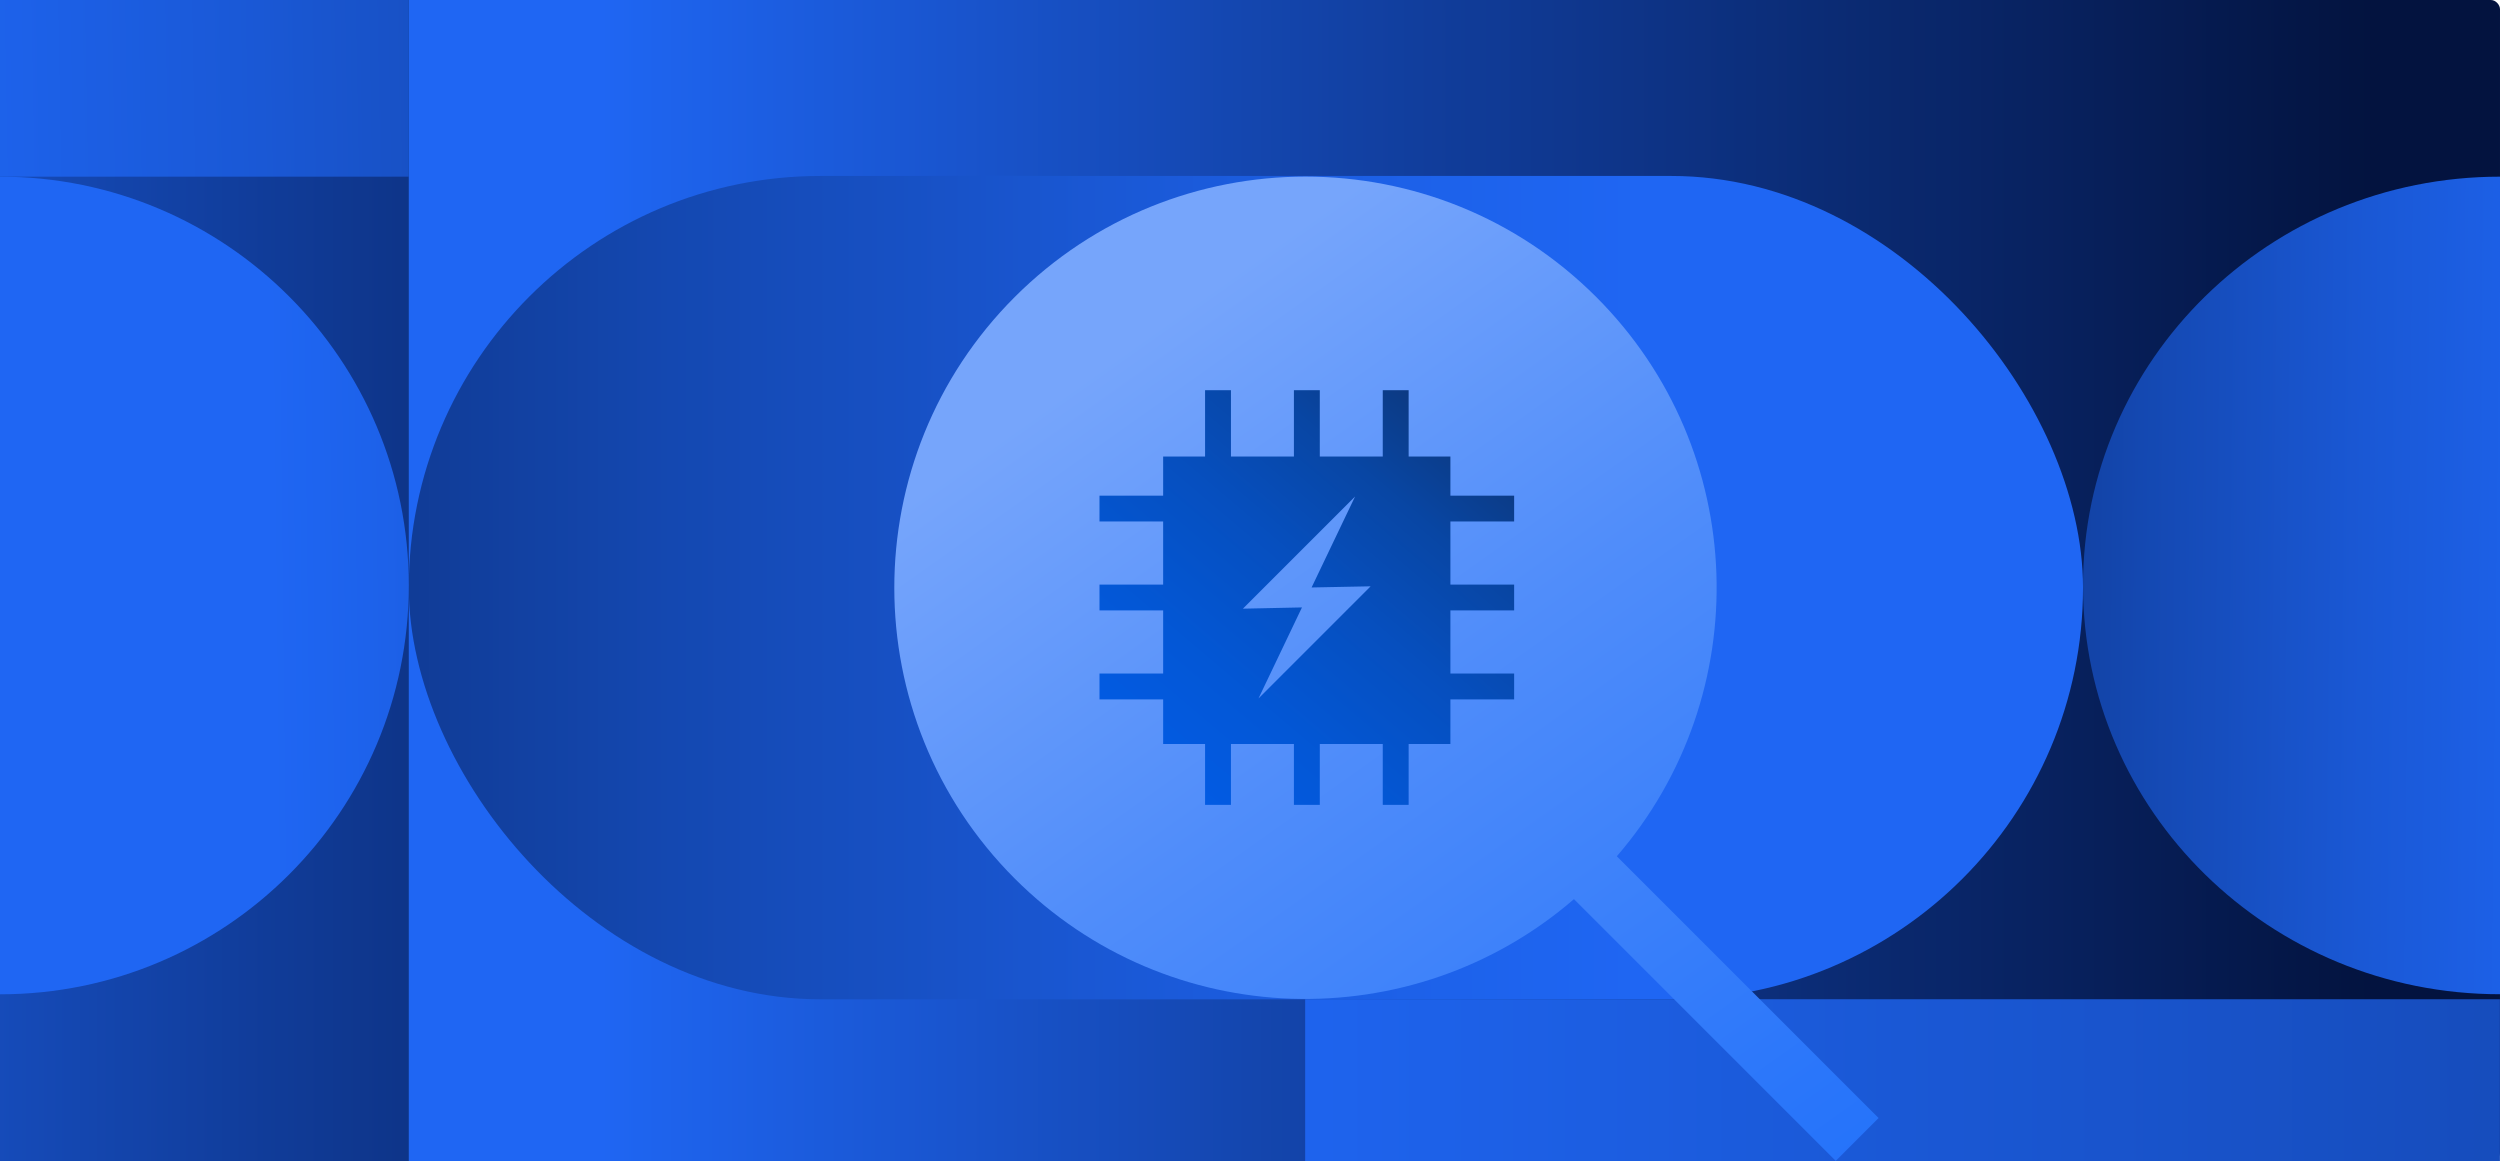 <?xml version="1.0" encoding="UTF-8"?>
<svg id="Layer_2" data-name="Layer 2" xmlns="http://www.w3.org/2000/svg" xmlns:xlink="http://www.w3.org/1999/xlink" viewBox="0 0 319.67 148.49">
  <defs>
    <style>
      .cls-1 {
        fill: url(#linear-gradient-8);
      }

      .cls-2 {
        fill: url(#linear-gradient-7);
      }

      .cls-3 {
        fill: url(#linear-gradient-5);
      }

      .cls-4 {
        fill: url(#linear-gradient-6);
      }

      .cls-5 {
        fill: url(#linear-gradient-9);
      }

      .cls-6 {
        fill: url(#linear-gradient-4);
      }

      .cls-7 {
        fill: url(#linear-gradient-3);
      }

      .cls-8 {
        fill: url(#linear-gradient-2);
      }

      .cls-9 {
        fill: url(#linear-gradient);
      }
    </style>
    <linearGradient id="linear-gradient" x1="0" y1="74.24" x2="319.67" y2="74.24" gradientUnits="userSpaceOnUse">
      <stop offset=".24" stop-color="#1f66f3"/>
      <stop offset=".59" stop-color="#103b97"/>
      <stop offset=".95" stop-color="#03133f"/>
    </linearGradient>
    <linearGradient id="linear-gradient-2" x1="-128.31" x2="150.67" xlink:href="#linear-gradient"/>
    <linearGradient id="linear-gradient-3" x1="538.81" y1="75.14" x2="-81.6" y2="75.14" gradientUnits="userSpaceOnUse">
      <stop offset=".53" stop-color="#1f66f3"/>
      <stop offset=".57" stop-color="#1d62eb"/>
      <stop offset=".64" stop-color="#1a58d5"/>
      <stop offset=".73" stop-color="#1448b1"/>
      <stop offset=".83" stop-color="#0d3180"/>
      <stop offset=".94" stop-color="#031442"/>
      <stop offset=".95" stop-color="#03133f"/>
    </linearGradient>
    <linearGradient id="linear-gradient-4" x1="-132.02" y1="76.33" x2="182.34" y2="72.85" xlink:href="#linear-gradient-3"/>
    <linearGradient id="linear-gradient-5" x1="8607.84" y1="76.95" x2="8928.41" y2="73.4" gradientTransform="translate(9115.36) rotate(-180) scale(1 -1)" xlink:href="#linear-gradient-3"/>
    <linearGradient id="linear-gradient-6" x1="-279.68" y1="16.87" x2="209.37" y2="7.96" xlink:href="#linear-gradient-3"/>
    <linearGradient id="linear-gradient-7" x1="-45.36" y1="138.13" x2="770.01" y2="138.13" xlink:href="#linear-gradient"/>
    <linearGradient id="linear-gradient-8" x1="140.1" y1="37.29" x2="296.08" y2="257.43" gradientUnits="userSpaceOnUse">
      <stop offset=".03" stop-color="#76a5fb"/>
      <stop offset=".24" stop-color="#508dfa"/>
      <stop offset=".5" stop-color="#2a76fa"/>
      <stop offset=".7" stop-color="#1368fa"/>
      <stop offset=".83" stop-color="#0b63fa"/>
    </linearGradient>
    <linearGradient id="linear-gradient-9" x1="204.33" y1="32.41" x2="16.46" y2="254.4" gradientUnits="userSpaceOnUse">
      <stop offset="0" stop-color="#17171b"/>
      <stop offset=".02" stop-color="#141f34"/>
      <stop offset=".06" stop-color="#102d5d"/>
      <stop offset=".1" stop-color="#0c3a83"/>
      <stop offset=".14" stop-color="#0846a4"/>
      <stop offset=".19" stop-color="#064fbf"/>
      <stop offset=".25" stop-color="#0357d6"/>
      <stop offset=".31" stop-color="#025ce7"/>
      <stop offset=".39" stop-color="#0060f3"/>
      <stop offset=".5" stop-color="#0063fa"/>
      <stop offset=".79" stop-color="#0064fc"/>
    </linearGradient>
  </defs>
  <g id="Layer_1-2" data-name="Layer 1">
    <g>
      <rect class="cls-9" width="319.67" height="148.49" rx="1.17" ry="1.17"/>
      <rect class="cls-8" width="52.27" height="148.49"/>
      <rect class="cls-7" x="52.27" y="22.5" width="214.08" height="105.28" rx="52.64" ry="52.64"/>
      <path class="cls-6" d="M0,22.59c28.87,0,52.27,23.4,52.27,52.27S28.87,127.14,0,127.14V22.59Z"/>
      <path class="cls-3" d="M319.67,22.59c-29.45,0-53.32,23.4-53.32,52.27,0,28.87,23.87,52.27,53.32,52.27V22.59Z"/>
      <rect class="cls-4" width="52.27" height="22.59"/>
      <rect class="cls-2" x="166.89" y="127.77" width="152.77" height="20.71"/>
      <path class="cls-1" d="M240.21,142.96l-33.47-33.47c17.85-20.66,16.98-51.9-2.63-71.51-20.53-20.53-53.82-20.53-74.36,0-20.53,20.53-20.53,53.82,0,74.36,19.61,19.61,50.85,20.48,71.51,2.63l33.47,33.47,5.48-5.48Z"/>
      <path class="cls-5" d="M193.61,66.68v-3.3h-8.15v-5h-5.34v-8.49h-3.31v8.49h-8.05v-8.49h-3.31v8.49h-8.05v-8.49h-3.31v8.49h-5.36v5h-8.14v3.3h8.14v8.07h-8.14v3.3h8.14v8.07h-8.14v3.31h8.14v5.7h5.36v7.79h3.31v-7.79h8.05v7.79h3.31v-7.79h8.05v7.79h3.31v-7.79h5.34v-5.7h8.15v-3.31h-8.15v-8.07h8.15v-3.3h-8.15v-8.07h8.15ZM160.92,89.31l5.56-11.64-7.55.16,14.34-14.34-5.56,11.63,7.55-.15-14.34,14.34Z"/>
    </g>
  </g>
</svg>